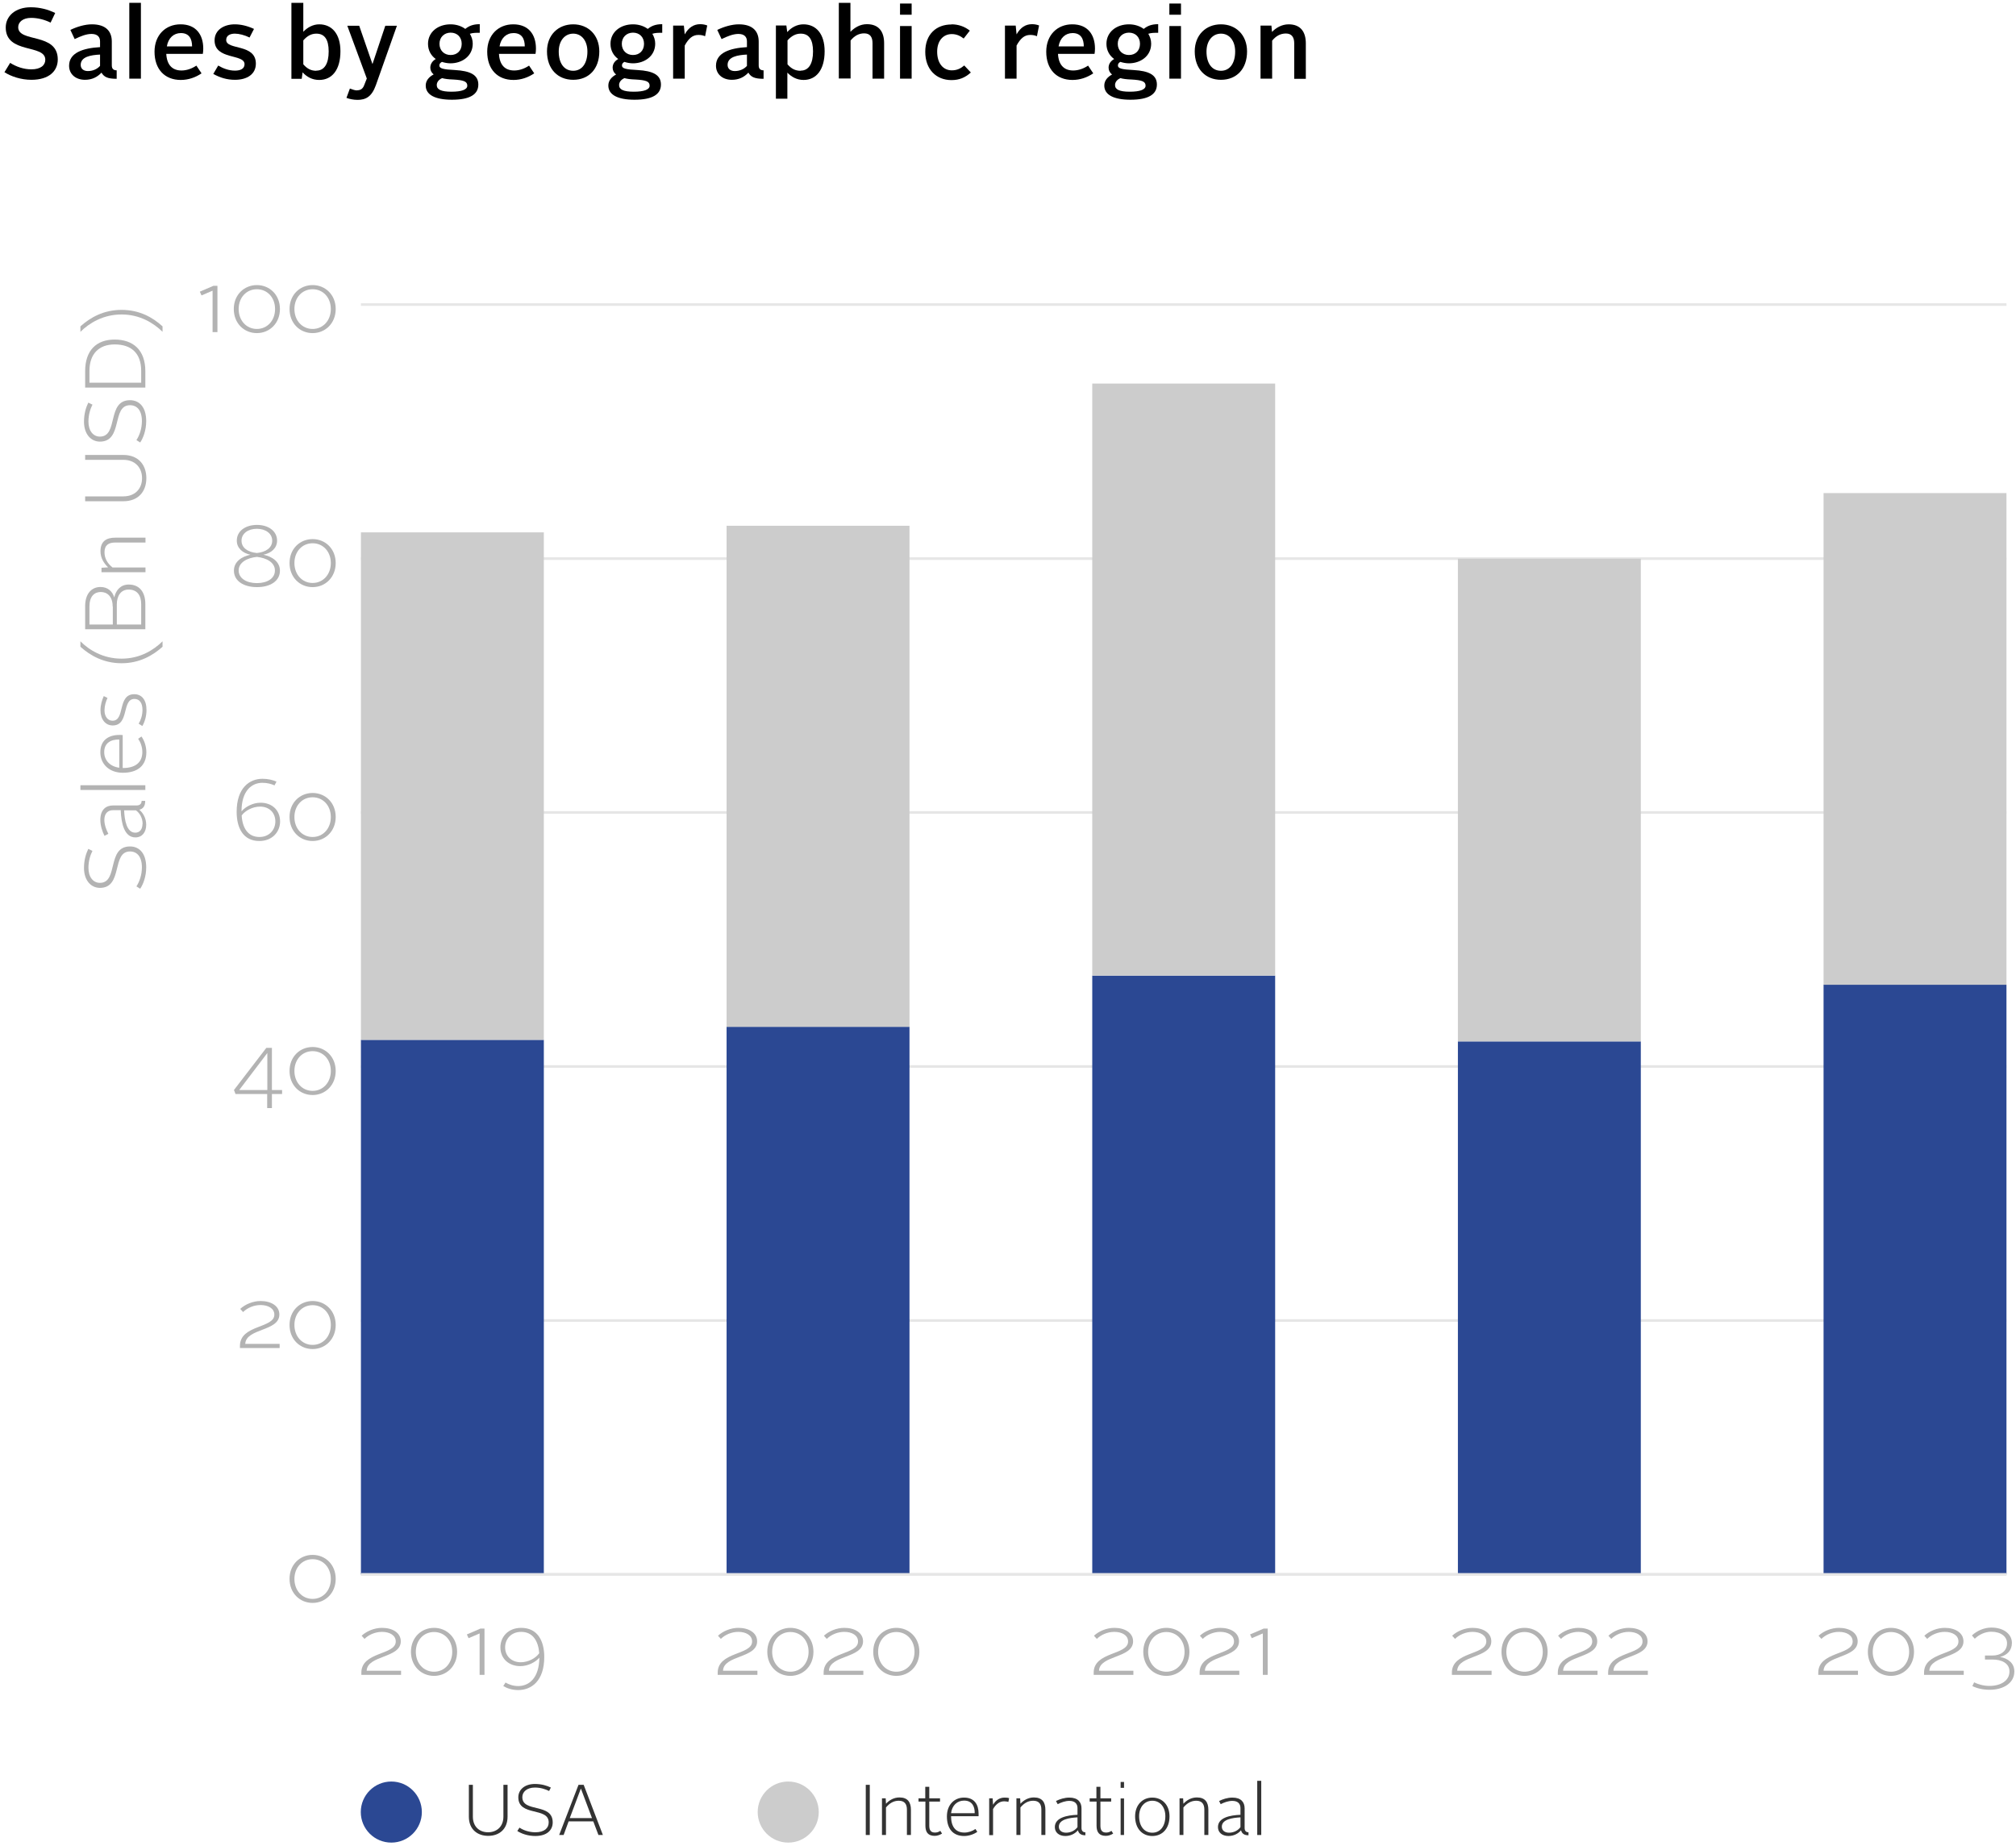 <?xml version="1.0" encoding="UTF-8"?><svg xmlns="http://www.w3.org/2000/svg" xmlns:xlink="http://www.w3.org/1999/xlink" width="331px" height="303px" viewBox="0 0 331 303" version="1.1"><title>ATMI24_RC_sales_region2-JNJ</title><defs><rect id="path-1" x="0" y="0" width="30.03" height="87.76"/><rect id="path-3" x="0" y="0" width="30.03" height="83.312"/><rect id="path-5" x="0" y="0" width="30.03" height="89.925"/><rect id="path-7" x="0" y="0" width="30.03" height="82.253"/><rect id="path-9" x="0" y="0" width="30.03" height="98.327"/><rect id="path-11" x="0" y="0" width="30.03" height="97.197"/><rect id="path-13" x="0" y="0" width="30.03" height="87.525"/><rect id="path-15" x="0" y="0" width="30.03" height="79.24"/><rect id="path-17" x="0" y="0" width="30.03" height="96.821"/><rect id="path-19" x="0" y="0" width="30.03" height="80.723"/></defs><g id="Page-1" stroke="none" stroke-width="1" fill="none" fill-rule="evenodd"><g id="ATMI24_RC_sales_region2-JNJ" transform="translate(0.73, 0.44)"><g id="Laag_1"><g id="Group" transform="translate(32.077, 46.363)"><g><line x1="26.453" y1="211.669" x2="296.628" y2="211.669" id="Path" stroke="#E6E6E6" stroke-width="0.43"/><g transform="translate(26.453, 2.024)" id="Path" stroke="#E6E6E6" stroke-width="0.43"><line x1="1.67222296e-14" y1="167.965" x2="270.175" y2="167.965"/><line x1="1.67222296e-14" y1="126.262" x2="270.175" y2="126.262"/><line x1="1.67222296e-14" y1="84.559" x2="270.175" y2="84.559"/><line x1="1.67222296e-14" y1="42.88" x2="270.175" y2="42.88"/><line x1="1.67222296e-14" y1="1.177" x2="270.175" y2="1.177"/></g><g transform="translate(26.453, 16.168)"><g transform="translate(-0, 24.429)"><g transform="translate(0, 83.312)"><polygon id="Path" fill="#2B4893" fill-rule="nonzero" points="0 0 30.03 0 30.03 87.76 0 87.76 0 3.34444591e-14"/><g id="Clipped"><mask id="mask-2" fill="white"></mask><g id="Rectangle"/><polygon id="Path" mask="url(#mask-2)" points="0 0 30.03 0 30.03 87.76 0 87.76 0 3.34444591e-14"/></g></g><g><polygon id="Path" fill="#CCCCCC" fill-rule="nonzero" points="0 1.67222296e-14 30.03 1.67222296e-14 30.03 83.312 0 83.312"/><g id="Clipped" transform="translate(0, 0)"><mask id="mask-4" fill="white"></mask><g id="Rectangle"/><polygon id="Path" mask="url(#mask-4)" points="0 4.41149334e-31 30.03 4.41149334e-31 30.03 83.312 0 83.312"/></g></g></g><g transform="translate(60.036, 23.346)"><g transform="translate(0, 82.253)"><polygon id="Path" fill="#2B4893" fill-rule="nonzero" points="0 0 30.03 0 30.03 89.925 1.67222296e-14 89.925 1.67222296e-14 0"/><g id="Clipped"><mask id="mask-6" fill="white"></mask><g id="Rectangle"/><polygon id="Path" mask="url(#mask-6)" points="0 0 30.03 0 30.03 89.925 1.67222296e-14 89.925 1.67222296e-14 0"/></g></g><g><polygon id="Path" fill="#CCCCCC" fill-rule="nonzero" points="0 1.67222296e-14 30.03 1.67222296e-14 30.03 82.253 1.67222296e-14 82.253 1.67222296e-14 0"/><g id="Clipped" transform="translate(0, 0)"><mask id="mask-8" fill="white"></mask><g id="Rectangle"/><polygon id="Path" mask="url(#mask-8)" points="0 -3.00660914e-30 30.03 -3.00660914e-30 30.03 82.253 1.67222296e-14 82.253 1.67222296e-14 -1.67222296e-14"/></g></g></g><g transform="translate(120.073, 0)"><g transform="translate(0, 97.197)"><polygon id="Path" fill="#2B4893" fill-rule="nonzero" points="0 0 30.03 0 30.03 98.327 0 98.327"/><g id="Clipped"><mask id="mask-10" fill="white"></mask><g id="Rectangle"/><polygon id="Path" mask="url(#mask-10)" points="0 0 30.03 0 30.03 98.327 0 98.327"/></g></g><g><polygon id="Path" fill="#CCCCCC" fill-rule="nonzero" points="0 0 30.03 0 30.03 97.197 0 97.197"/><g id="Clipped"><mask id="mask-12" fill="white"></mask><g id="Rectangle"/><polygon id="Path" mask="url(#mask-12)" points="0 0 30.03 0 30.03 97.197 0 97.197"/></g></g></g><g transform="translate(180.109, 28.759)"><g transform="translate(0, 79.24)"><polygon id="Path" fill="#2B4893" fill-rule="nonzero" points="0 0 30.03 0 30.03 87.525 0 87.525"/><g id="Clipped"><mask id="mask-14" fill="white"></mask><g id="Rectangle"/><polygon id="Path" mask="url(#mask-14)" points="0 0 30.03 0 30.03 87.525 0 87.525"/></g></g><g><polygon id="Path" fill="#CCCCCC" fill-rule="nonzero" points="0 0 30.03 0 30.03 79.24 0 79.24"/><g id="Clipped"><mask id="mask-16" fill="white"></mask><g id="Rectangle"/><polygon id="Path" mask="url(#mask-16)" points="0 0 30.03 0 30.03 79.24 0 79.24"/></g></g></g><g transform="translate(240.145, 17.98)"><g transform="translate(0, 80.7)"><polygon id="Path" fill="#2B4893" fill-rule="nonzero" points="0 0 30.03 0 30.03 96.821 0 96.821"/><g id="Clipped"><mask id="mask-18" fill="white"></mask><g id="Rectangle"/><polygon id="Path" mask="url(#mask-18)" points="0 0 30.03 0 30.03 96.821 0 96.821"/></g></g><g><polygon id="Path" fill="#CCCCCC" fill-rule="nonzero" points="0 1.67222296e-14 30.03 1.67222296e-14 30.03 80.723 0 80.723"/><g id="Clipped" transform="translate(0, 0)"><mask id="mask-20" fill="white"></mask><g id="Rectangle"/><polygon id="Path" mask="url(#mask-20)" points="0 -5.05357944e-31 30.03 -5.05357944e-31 30.03 80.723 0 80.723"/></g></g></g></g><g><line x1="26.453" y1="212.187" x2="26.453" y2="3.201" id="Path" stroke-opacity="0" stroke="#CCCCCC" stroke-width="0.4"/><g id="gtext" transform="translate(14.733, 208.468)" fill="#B3B3B3" fill-rule="nonzero"><path d="M3.789,0 C5.884,0 7.578,1.6 7.578,3.93 C7.578,6.26 5.884,7.884 3.789,7.884 C1.694,7.884 0,6.284 0,3.93 C0,1.577 1.718,0 3.789,0 Z M3.789,7.225 C5.507,7.225 6.778,5.837 6.778,3.954 C6.778,2.071 5.507,0.706 3.789,0.706 C2.071,0.706 0.8,2.071 0.8,3.954 C0.8,5.837 2.071,7.225 3.789,7.225 Z" id="Shape"/></g><g id="gtext-2" transform="translate(6.589, 166.789)" fill="#B3B3B3" fill-rule="nonzero"><g id="Group" transform="translate(0, 0)"><path d="M0,7.719 L0,7.413 C-0.047,3.86 5.649,4.519 5.649,2.236 C5.649,1.2 4.613,0.659 3.389,0.659 C2.283,0.659 1.201,1.13 0.518,1.812 L0.047,1.294 C0.848,0.541 2.142,0 3.389,0 C5.107,0 6.472,0.8 6.472,2.212 C6.472,5.013 0.989,4.448 0.871,7.037 L6.519,7.037 L6.519,7.719 L0.047,7.719 L0,7.719 Z" id="Path"/><path d="M11.932,0 C14.027,0 15.721,1.6 15.721,3.93 C15.721,6.26 14.027,7.884 11.932,7.884 C9.838,7.884 8.143,6.284 8.143,3.93 C8.143,1.577 9.861,0 11.932,0 Z M11.932,7.202 C13.65,7.202 14.921,5.813 14.921,3.93 C14.921,2.047 13.65,0.682 11.932,0.682 C10.214,0.682 8.943,2.047 8.943,3.93 C8.943,5.813 10.214,7.202 11.932,7.202 Z" id="Shape"/></g></g><g id="gtext-3" transform="translate(5.601, 125.086)" fill="#B3B3B3" fill-rule="nonzero"><g id="Group"><path d="M0.024,7.037 L5.319,0.141 L6.237,0.141 L6.237,7.06 L7.908,7.06 L7.908,7.719 L6.237,7.719 L6.237,10.026 L5.46,10.026 L5.46,7.719 L0.259,7.719 L0,7.037 L0.024,7.037 Z M5.484,7.06 L5.484,0.988 L0.871,7.06 L5.484,7.06 Z" id="Shape"/><path d="M12.92,0 C15.015,0 16.709,1.6 16.709,3.93 C16.709,6.26 15.015,7.884 12.92,7.884 C10.826,7.884 9.131,6.284 9.131,3.93 C9.131,1.577 10.849,0 12.92,0 Z M12.92,7.202 C14.638,7.202 15.909,5.813 15.909,3.93 C15.909,2.047 14.638,0.682 12.92,0.682 C11.202,0.682 9.932,2.047 9.932,3.93 C9.932,5.813 11.202,7.202 12.92,7.202 Z" id="Shape"/></g></g><g id="gtext-4" transform="translate(6.048, 81.053)" fill="#B3B3B3" fill-rule="nonzero"><g id="Group"><path d="M4.236,0 C5.154,0 5.907,0.188 6.543,0.471 L6.213,1.083 C5.695,0.847 5.036,0.659 4.236,0.659 C2.518,0.659 0.8,1.906 0.8,5.342 C1.483,4.542 2.706,3.93 3.93,3.93 C5.789,3.93 7.131,5.131 7.131,7.013 C7.131,8.684 5.884,10.214 3.718,10.214 C1.059,10.214 0,8.049 0,5.436 C0,1.483 2.118,0 4.236,0 Z M3.742,9.555 C5.389,9.555 6.354,8.331 6.354,7.013 C6.354,5.531 5.319,4.566 3.836,4.566 C2.636,4.566 1.389,5.225 0.824,6.025 C0.941,8.049 1.836,9.555 3.742,9.555 L3.742,9.555 Z" id="Shape"/><path d="M12.473,2.33 C14.568,2.33 16.262,3.93 16.262,6.26 C16.262,8.59 14.568,10.214 12.473,10.214 C10.379,10.214 8.684,8.614 8.684,6.26 C8.684,3.907 10.402,2.33 12.473,2.33 Z M12.473,9.555 C14.191,9.555 15.462,8.166 15.462,6.284 C15.462,4.401 14.191,3.036 12.473,3.036 C10.755,3.036 9.484,4.401 9.484,6.284 C9.484,8.166 10.755,9.555 12.473,9.555 Z" id="Shape"/></g></g><g id="gtext-5" transform="translate(5.601, 39.373)" fill="#B3B3B3" fill-rule="nonzero"><g id="Group"><path d="M2.706,4.895 C1.436,4.636 0.471,3.813 0.471,2.589 C0.471,0.988 1.906,0 3.789,0 C5.672,0 7.084,1.012 7.084,2.589 C7.084,3.813 6.119,4.636 4.848,4.895 C6.307,5.201 7.555,6.072 7.555,7.507 C7.555,9.226 5.954,10.214 3.789,10.214 C1.624,10.214 0,9.226 0,7.507 C0,6.072 1.224,5.201 2.706,4.895 L2.706,4.895 Z M3.766,9.555 C5.484,9.555 6.731,8.778 6.731,7.484 C6.731,6.119 5.295,5.413 3.766,5.248 C2.189,5.413 0.777,6.142 0.777,7.484 C0.777,8.755 2.047,9.555 3.766,9.555 Z M6.284,2.589 C6.284,1.412 5.201,0.635 3.766,0.635 C2.33,0.635 1.247,1.412 1.247,2.589 C1.247,3.766 2.283,4.472 3.766,4.613 C5.225,4.472 6.284,3.766 6.284,2.589 Z" id="Shape"/><path d="M12.92,2.33 C15.015,2.33 16.709,3.93 16.709,6.26 C16.709,8.59 15.015,10.214 12.92,10.214 C10.826,10.214 9.131,8.614 9.131,6.26 C9.131,3.907 10.849,2.33 12.92,2.33 Z M12.92,9.531 C14.638,9.531 15.909,8.143 15.909,6.26 C15.909,4.377 14.638,3.012 12.92,3.012 C11.202,3.012 9.932,4.377 9.932,6.26 C9.932,8.143 11.202,9.531 12.92,9.531 Z" id="Shape"/></g></g><g id="gtext-6" fill="#B3B3B3" fill-rule="nonzero"><g id="Group"><polygon id="Path" points="2.095 7.719 2.095 0.918 0.282 1.694 0 1.083 2.236 0.118 2.895 0.118 2.895 7.719"/><path d="M9.367,0 C11.461,0 13.156,1.6 13.156,3.93 C13.156,6.26 11.461,7.884 9.367,7.884 C7.272,7.884 5.578,6.284 5.578,3.93 C5.578,1.577 7.296,0 9.367,0 Z M9.367,7.202 C11.085,7.202 12.356,5.813 12.356,3.93 C12.356,2.047 11.085,0.682 9.367,0.682 C7.649,0.682 6.378,2.047 6.378,3.93 C6.378,5.813 7.649,7.202 9.367,7.202 Z" id="Shape"/><path d="M18.522,0 C20.616,0 22.311,1.6 22.311,3.93 C22.311,6.26 20.616,7.884 18.522,7.884 C16.427,7.884 14.733,6.284 14.733,3.93 C14.733,1.577 16.451,0 18.522,0 Z M18.522,7.202 C20.24,7.202 21.51,5.813 21.51,3.93 C21.51,2.047 20.24,0.682 18.522,0.682 C16.804,0.682 15.533,2.047 15.533,3.93 C15.533,5.813 16.804,7.202 18.522,7.202 Z" id="Shape"/></g></g></g><line x1="26.453" y1="211.669" x2="296.628" y2="211.669" id="Path" stroke="#E6E6E6" stroke-width="0.43"/><g transform="translate(26.523, 220.4)" fill="#B3B3B3" fill-rule="nonzero"><g id="Group" transform="translate(0, 0.047)"><path d="M0,7.719 L0,7.413 C-0.047,3.86 5.649,4.519 5.649,2.236 C5.649,1.2 4.613,0.659 3.389,0.659 C2.283,0.659 1.201,1.13 0.518,1.812 L0.047,1.294 C0.848,0.541 2.142,3.34444591e-14 3.389,3.34444591e-14 C5.107,3.34444591e-14 6.472,0.8 6.472,2.212 C6.472,5.013 0.989,4.448 0.871,7.037 L6.519,7.037 L6.519,7.719 L0.047,7.719 L0,7.719 Z" id="Path"/><path d="M11.932,0 C14.027,0 15.721,1.6 15.721,3.93 C15.721,6.26 14.027,7.884 11.932,7.884 C9.838,7.884 8.143,6.284 8.143,3.93 C8.143,1.577 9.861,0 11.932,0 L11.932,0 Z M11.932,7.202 C13.65,7.202 14.921,5.813 14.921,3.93 C14.921,2.047 13.65,0.682 11.932,0.682 C10.214,0.682 8.943,2.047 8.943,3.93 C8.943,5.813 10.214,7.202 11.932,7.202 Z" id="Shape"/><polygon id="Path" points="19.416 7.719 19.416 0.918 17.604 1.694 17.322 1.083 19.557 0.118 20.216 0.118 20.216 7.719"/><path d="M23.652,8.967 C24.123,9.249 24.853,9.555 25.747,9.555 C27.489,9.555 29.183,8.308 29.23,4.895 C28.548,5.672 27.324,6.284 26.1,6.284 C24.217,6.284 22.829,5.06 22.829,3.201 C22.829,1.506 24.076,0 26.241,0 C28.948,0 30.03,2.165 30.03,4.777 C30.03,8.731 27.912,10.214 25.747,10.214 C24.735,10.214 23.888,9.908 23.299,9.555 L23.676,8.967 L23.652,8.967 Z M29.207,4.189 C29.065,2.189 28.171,0.659 26.241,0.659 C24.57,0.659 23.605,1.859 23.605,3.201 C23.605,4.66 24.688,5.648 26.171,5.648 C27.394,5.648 28.618,4.989 29.183,4.189 L29.207,4.189 Z" id="Shape"/></g><g id="Group" transform="translate(58.507, 0.047)"><path d="M0,7.719 L0,7.413 C-0.047,3.86 5.649,4.519 5.649,2.236 C5.649,1.2 4.613,0.659 3.389,0.659 C2.283,0.659 1.201,1.13 0.518,1.812 L0.047,1.294 C0.848,0.541 2.142,3.34444591e-14 3.389,3.34444591e-14 C5.107,3.34444591e-14 6.472,0.8 6.472,2.212 C6.472,5.013 0.989,4.448 0.871,7.037 L6.519,7.037 L6.519,7.719 L0.047,7.719 L0,7.719 Z" id="Path"/><path d="M11.932,0 C14.027,0 15.721,1.6 15.721,3.93 C15.721,6.26 14.027,7.884 11.932,7.884 C9.838,7.884 8.143,6.284 8.143,3.93 C8.143,1.577 9.861,0 11.932,0 L11.932,0 Z M11.932,7.202 C13.65,7.202 14.921,5.813 14.921,3.93 C14.921,2.047 13.65,0.682 11.932,0.682 C10.214,0.682 8.943,2.047 8.943,3.93 C8.943,5.813 10.214,7.202 11.932,7.202 Z" id="Shape"/><path d="M17.392,7.719 L17.392,7.413 C17.345,3.86 23.041,4.519 23.041,2.236 C23.041,1.2 22.005,0.659 20.781,0.659 C19.675,0.659 18.593,1.13 17.91,1.812 L17.439,1.294 C18.239,0.541 19.534,3.34444591e-14 20.781,3.34444591e-14 C22.499,3.34444591e-14 23.864,0.8 23.864,2.212 C23.864,5.013 18.381,4.448 18.263,7.037 L23.911,7.037 L23.911,7.719 L17.439,7.719 L17.392,7.719 Z" id="Path"/><path d="M29.324,0 C31.419,0 33.113,1.6 33.113,3.93 C33.113,6.26 31.419,7.884 29.324,7.884 C27.23,7.884 25.535,6.284 25.535,3.93 C25.535,1.577 27.253,0 29.324,0 L29.324,0 Z M29.324,7.202 C31.042,7.202 32.313,5.813 32.313,3.93 C32.313,2.047 31.042,0.682 29.324,0.682 C27.606,0.682 26.335,2.047 26.335,3.93 C26.335,5.813 27.606,7.202 29.324,7.202 Z" id="Shape"/></g><g id="Group" transform="translate(120.237, 0.047)"><path d="M0,7.719 L0,7.413 C-0.047,3.86 5.649,4.519 5.649,2.236 C5.649,1.2 4.613,0.659 3.389,0.659 C2.283,0.659 1.201,1.13 0.518,1.812 L0.047,1.294 C0.848,0.541 2.142,3.34444591e-14 3.389,3.34444591e-14 C5.107,3.34444591e-14 6.472,0.8 6.472,2.212 C6.472,5.013 0.989,4.448 0.871,7.037 L6.519,7.037 L6.519,7.719 L0.047,7.719 L0,7.719 Z" id="Path"/><path d="M11.932,0 C14.027,0 15.721,1.6 15.721,3.93 C15.721,6.26 14.027,7.884 11.932,7.884 C9.838,7.884 8.143,6.284 8.143,3.93 C8.143,1.577 9.861,0 11.932,0 L11.932,0 Z M11.932,7.202 C13.65,7.202 14.921,5.813 14.921,3.93 C14.921,2.047 13.65,0.682 11.932,0.682 C10.214,0.682 8.943,2.047 8.943,3.93 C8.943,5.813 10.214,7.202 11.932,7.202 Z" id="Shape"/><path d="M17.392,7.719 L17.392,7.413 C17.345,3.86 23.041,4.519 23.041,2.236 C23.041,1.2 22.005,0.659 20.781,0.659 C19.675,0.659 18.593,1.13 17.91,1.812 L17.439,1.294 C18.239,0.541 19.534,3.34444591e-14 20.781,3.34444591e-14 C22.499,3.34444591e-14 23.864,0.8 23.864,2.212 C23.864,5.013 18.381,4.448 18.263,7.037 L23.911,7.037 L23.911,7.719 L17.439,7.719 L17.392,7.719 Z" id="Path"/><polygon id="Path" points="27.771 7.719 27.771 0.918 25.959 1.694 25.676 1.083 27.912 0.118 28.571 0.118 28.571 7.719"/></g><g id="Group" transform="translate(179.05, 0.047)"><path d="M0,7.719 L0,7.413 C-0.047,3.86 5.649,4.519 5.649,2.236 C5.649,1.2 4.613,0.659 3.389,0.659 C2.283,0.659 1.201,1.13 0.518,1.812 L0.047,1.294 C0.848,0.541 2.142,3.34444591e-14 3.389,3.34444591e-14 C5.107,3.34444591e-14 6.472,0.8 6.472,2.212 C6.472,5.013 0.989,4.448 0.871,7.037 L6.519,7.037 L6.519,7.719 L0.047,7.719 L0,7.719 Z" id="Path"/><path d="M11.932,0 C14.027,0 15.721,1.6 15.721,3.93 C15.721,6.26 14.027,7.884 11.932,7.884 C9.838,7.884 8.143,6.284 8.143,3.93 C8.143,1.577 9.861,0 11.932,0 L11.932,0 Z M11.932,7.202 C13.65,7.202 14.921,5.813 14.921,3.93 C14.921,2.047 13.65,0.682 11.932,0.682 C10.214,0.682 8.943,2.047 8.943,3.93 C8.943,5.813 10.214,7.202 11.932,7.202 Z" id="Shape"/><path d="M17.392,7.719 L17.392,7.413 C17.345,3.86 23.041,4.519 23.041,2.236 C23.041,1.2 22.005,0.659 20.781,0.659 C19.675,0.659 18.593,1.13 17.91,1.812 L17.439,1.294 C18.239,0.541 19.534,3.34444591e-14 20.781,3.34444591e-14 C22.499,3.34444591e-14 23.864,0.8 23.864,2.212 C23.864,5.013 18.381,4.448 18.263,7.037 L23.911,7.037 L23.911,7.719 L17.439,7.719 L17.392,7.719 Z" id="Path"/><path d="M25.653,7.719 L25.653,7.413 C25.606,3.86 31.301,4.519 31.301,2.236 C31.301,1.2 30.266,0.659 29.042,0.659 C27.936,0.659 26.853,1.13 26.171,1.812 L25.7,1.294 C26.5,0.541 27.794,3.34444591e-14 29.042,3.34444591e-14 C30.76,3.34444591e-14 32.125,0.8 32.125,2.212 C32.125,5.013 26.641,4.448 26.524,7.037 L32.172,7.037 L32.172,7.719 L25.7,7.719 L25.653,7.719 Z" id="Path"/></g><g id="Group" transform="translate(239.204, -0)"><path d="M0,7.766 L0,7.46 C-0.047,3.907 5.649,4.566 5.649,2.283 C5.649,1.247 4.613,0.706 3.389,0.706 C2.283,0.706 1.201,1.177 0.518,1.859 L0.047,1.341 C0.848,0.588 2.142,0.047 3.389,0.047 C5.107,0.047 6.472,0.847 6.472,2.259 C6.472,5.06 0.989,4.495 0.871,7.084 L6.519,7.084 L6.519,7.766 L0.047,7.766 L0,7.766 Z" id="Path"/><path d="M11.932,0.047 C14.027,0.047 15.721,1.647 15.721,3.977 C15.721,6.307 14.027,7.931 11.932,7.931 C9.838,7.931 8.143,6.331 8.143,3.977 C8.143,1.624 9.861,0.047 11.932,0.047 L11.932,0.047 Z M11.932,7.249 C13.65,7.249 14.921,5.86 14.921,3.977 C14.921,2.095 13.65,0.73 11.932,0.73 C10.214,0.73 8.943,2.095 8.943,3.977 C8.943,5.86 10.214,7.249 11.932,7.249 Z" id="Shape"/><path d="M17.369,7.766 L17.369,7.46 C17.322,3.907 23.017,4.566 23.017,2.283 C23.017,1.247 21.981,0.706 20.758,0.706 C19.652,0.706 18.569,1.177 17.886,1.859 L17.416,1.341 C18.216,0.588 19.51,0.047 20.758,0.047 C22.476,0.047 23.841,0.847 23.841,2.259 C23.841,5.06 18.357,4.495 18.239,7.084 L23.888,7.084 L23.888,7.766 L17.416,7.766 L17.369,7.766 Z" id="Path"/><path d="M25.582,8.99 C26.194,9.296 27.112,9.579 28.1,9.579 C29.983,9.579 31.395,8.708 31.395,7.202 C31.395,5.813 30.03,5.248 28.642,5.248 L27.371,5.248 L27.371,4.589 L28.618,4.589 C29.866,4.589 30.995,3.93 30.995,2.565 C30.995,1.506 30.007,0.682 28.406,0.682 C27.394,0.682 26.382,1.153 25.7,1.836 L25.229,1.294 C26.029,0.541 27.206,0 28.43,0 C30.454,0 31.795,1.083 31.795,2.518 C31.795,3.766 30.995,4.542 29.842,4.825 C31.089,5.036 32.195,5.789 32.195,7.202 C32.195,9.131 30.383,10.214 28.124,10.214 C27.018,10.214 25.982,9.955 25.3,9.602 L25.606,8.967 L25.582,8.99 Z" id="Path"/></g></g></g><g transform="translate(26.429, 245.558)" fill-rule="nonzero"><g transform="translate(-0, 0.118)"><circle id="Oval" fill="#2B4893" cx="5.013" cy="5.013" r="5.013"/><g id="Group" transform="translate(17.721, 0.4)" fill="#333333"><path d="M0,0.141 L0.682,0.141 L0.682,5.366 C0.682,7.037 1.789,7.931 3.177,7.931 C4.566,7.931 5.695,7.037 5.695,5.366 L5.695,0.141 L6.378,0.141 L6.378,5.366 C6.378,7.46 4.966,8.519 3.201,8.519 C1.436,8.519 0.024,7.46 0.024,5.366 L0.024,0.141 L0,0.141 Z" id="Path"/><path d="M8.355,7.178 C8.943,7.578 9.884,7.931 10.944,7.931 C12.426,7.931 13.132,7.249 13.132,6.307 C13.132,3.742 8.143,5.389 8.143,2.189 C8.143,0.965 9.155,0 10.873,0 C11.979,0 12.85,0.282 13.485,0.588 L13.203,1.153 C12.614,0.871 11.838,0.588 10.873,0.588 C9.579,0.588 8.802,1.271 8.802,2.165 C8.802,4.754 13.791,3.059 13.791,6.307 C13.791,7.578 12.85,8.543 10.92,8.543 C9.696,8.543 8.614,8.143 7.978,7.719 L8.331,7.178 L8.355,7.178 Z" id="Path"/><path d="M18.027,0.141 L18.875,0.141 L22.028,8.378 L21.299,8.378 L20.451,6.142 L16.404,6.142 L15.58,8.378 L14.85,8.378 L18.027,0.141 Z M16.615,5.601 L20.24,5.601 L18.427,0.777 L18.404,0.777 L16.592,5.601 L16.615,5.601 Z" id="Shape"/></g></g><g transform="translate(65.167, 0)"><circle id="Oval" fill="#CCCCCC" cx="5.013" cy="5.131" r="5.013"/><g id="Group" transform="translate(16.898, 0)" fill="#333333"><polygon id="Path" points="0.847 0.659 1.506 0.659 1.506 8.896 0.847 8.896"/><path d="M3.53,2.871 L4.119,2.871 L4.166,3.766 C4.707,3.177 5.46,2.73 6.378,2.73 C7.743,2.73 8.261,3.53 8.261,4.754 L8.261,8.896 L7.602,8.896 L7.602,4.73 C7.602,3.86 7.249,3.271 6.26,3.271 C5.413,3.271 4.73,3.695 4.166,4.377 L4.166,8.896 L3.507,8.896 L3.507,2.871 L3.53,2.871 Z" id="Path"/><path d="M10.614,3.412 L9.508,3.412 L9.508,2.871 L10.614,2.871 L10.614,0.988 L11.273,0.988 L11.273,2.871 L13.038,2.871 L13.038,3.412 L11.273,3.412 L11.273,7.366 C11.273,8.072 11.508,8.496 12.214,8.496 C12.52,8.496 12.826,8.402 13.085,8.214 L13.368,8.661 C13.038,8.872 12.614,9.037 12.167,9.037 C11.085,9.037 10.638,8.449 10.638,7.366 L10.638,3.412 L10.614,3.412 Z" id="Path"/><path d="M16.992,2.754 C18.663,2.754 19.369,3.883 19.369,5.389 C19.369,5.507 19.369,5.695 19.369,5.813 L14.85,5.813 C14.85,7.507 15.58,8.496 17.039,8.496 C17.721,8.496 18.404,8.237 18.851,7.908 L19.157,8.378 C18.592,8.778 17.792,9.061 16.992,9.061 C15.156,9.061 14.168,7.861 14.168,5.837 C14.168,3.954 15.368,2.754 16.968,2.754 L16.992,2.754 Z M14.874,5.319 L18.733,5.319 C18.757,4.189 18.286,3.248 16.992,3.248 C15.862,3.248 15.015,4.024 14.85,5.319 L14.874,5.319 Z" id="Shape"/><path d="M21.087,2.871 L21.675,2.871 L21.746,3.93 C22.217,3.13 22.875,2.754 23.652,2.754 C23.935,2.754 24.193,2.777 24.382,2.848 L24.264,3.46 C24.076,3.412 23.84,3.365 23.582,3.365 C22.852,3.365 22.24,3.789 21.746,4.636 L21.746,8.92 L21.11,8.92 L21.11,2.895 L21.087,2.871 Z" id="Path"/><path d="M25.605,2.871 L26.194,2.871 L26.241,3.766 C26.782,3.177 27.535,2.73 28.453,2.73 C29.818,2.73 30.336,3.53 30.336,4.754 L30.336,8.896 L29.677,8.896 L29.677,4.73 C29.677,3.86 29.324,3.271 28.335,3.271 C27.488,3.271 26.806,3.695 26.241,4.377 L26.241,8.896 L25.582,8.896 L25.582,2.871 L25.605,2.871 Z" id="Path"/><path d="M35.608,5.554 L35.608,4.472 C35.608,3.789 35.208,3.295 34.266,3.295 C33.607,3.295 32.901,3.554 32.36,3.836 L32.077,3.318 C32.666,3.012 33.49,2.754 34.266,2.754 C35.678,2.754 36.267,3.507 36.267,4.519 L36.267,7.743 C36.267,8.214 36.502,8.449 36.902,8.449 L36.902,8.943 C36.196,8.943 35.819,8.661 35.678,8.119 C35.231,8.661 34.501,9.061 33.607,9.061 C32.572,9.061 31.889,8.472 31.889,7.602 C31.889,6.048 33.866,5.648 35.608,5.578 L35.608,5.554 Z M33.725,8.519 C34.572,8.519 35.255,8.096 35.608,7.602 L35.608,6.001 C34.266,6.072 32.548,6.331 32.548,7.531 C32.548,8.143 33.019,8.519 33.748,8.519 L33.725,8.519 Z" id="Shape"/><path d="M38.714,3.412 L37.608,3.412 L37.608,2.871 L38.714,2.871 L38.714,0.988 L39.373,0.988 L39.373,2.871 L41.138,2.871 L41.138,3.412 L39.373,3.412 L39.373,7.366 C39.373,8.072 39.608,8.496 40.315,8.496 C40.62,8.496 40.926,8.402 41.185,8.214 L41.468,8.661 C41.138,8.872 40.715,9.037 40.267,9.037 C39.185,9.037 38.738,8.449 38.738,7.366 L38.738,3.412 L38.714,3.412 Z" id="Path"/><path d="M42.691,0.188 L43.251,0.188 L43.251,1.153 L42.691,1.153 L42.691,0.188 Z M42.691,2.895 L43.251,2.895 L43.251,8.896 L42.691,8.896 L42.691,2.895 Z" id="Shape"/><path d="M47.893,2.754 C49.516,2.754 50.717,3.954 50.717,5.837 C50.717,7.813 49.564,9.061 47.893,9.061 C46.222,9.061 45.068,7.813 45.068,5.837 C45.068,3.977 46.269,2.754 47.893,2.754 Z M47.893,8.519 C49.187,8.519 50.034,7.46 50.034,5.813 C50.034,4.283 49.14,3.271 47.893,3.271 C46.645,3.271 45.727,4.283 45.727,5.813 C45.727,7.46 46.575,8.519 47.893,8.519 Z" id="Shape"/><path d="M52.364,2.871 L52.953,2.871 L53,3.766 C53.541,3.177 54.294,2.73 55.212,2.73 C56.577,2.73 57.095,3.53 57.095,4.754 L57.095,8.896 L56.436,8.896 L56.436,4.73 C56.436,3.86 56.083,3.271 55.094,3.271 C54.27,3.271 53.564,3.695 53,4.377 L53,8.896 L52.364,8.896 L52.364,2.871 L52.364,2.871 Z" id="Path"/><path d="M62.366,5.554 L62.366,4.472 C62.366,3.789 61.966,3.295 61.025,3.295 C60.366,3.295 59.66,3.554 59.119,3.836 L58.86,3.318 C59.448,3.012 60.248,2.754 61.048,2.754 C62.46,2.754 63.049,3.507 63.049,4.519 L63.049,7.743 C63.049,8.214 63.284,8.449 63.684,8.449 L63.684,8.943 C62.978,8.943 62.602,8.661 62.46,8.119 C62.013,8.661 61.284,9.061 60.389,9.061 C59.354,9.061 58.671,8.472 58.671,7.602 C58.671,6.048 60.625,5.648 62.39,5.578 L62.366,5.554 Z M60.484,8.519 C61.331,8.519 62.013,8.096 62.366,7.602 L62.366,6.001 C61.025,6.072 59.307,6.331 59.307,7.531 C59.307,8.143 59.777,8.519 60.507,8.519 L60.484,8.519 Z" id="Shape"/><polygon id="Path" points="65.12 0 65.779 0 65.779 8.896 65.12 8.896"/></g></g></g></g><g id="Group" fill="#000000" fill-rule="nonzero"><path d="M0.941,9.884 C1.953,10.52 3.154,10.944 4.424,10.944 C5.931,10.944 6.707,10.285 6.707,9.367 C6.707,6.754 0.212,8.472 0.212,4.071 C0.212,2.236 1.742,0.753 4.33,0.753 C5.837,0.753 7.178,1.13 8.331,1.694 L7.578,3.271 C6.613,2.801 5.507,2.495 4.377,2.495 C3.036,2.495 2.259,3.177 2.259,4.024 C2.259,6.613 8.755,4.848 8.755,9.32 C8.755,11.226 7.319,12.662 4.424,12.662 C2.73,12.662 1.106,12.12 -6.27083608e-15,11.414 L0.965,9.837 L0.941,9.884 Z" id="Path"/><path d="M15.697,7.319 L15.697,6.354 C15.697,5.625 15.274,5.131 14.285,5.131 C13.438,5.131 12.497,5.507 11.532,5.978 L10.826,4.472 C11.885,3.954 13.203,3.554 14.356,3.554 C16.686,3.554 17.627,4.73 17.627,6.378 L17.627,10.308 C17.627,10.873 17.933,11.108 18.427,11.108 L18.427,12.497 C16.968,12.497 16.356,12.214 15.933,11.485 C15.25,12.214 14.38,12.662 13.226,12.662 C11.673,12.662 10.614,11.72 10.614,10.355 C10.614,8.237 12.85,7.46 15.721,7.296 L15.697,7.319 Z M13.697,11.226 C14.568,11.226 15.25,10.873 15.697,10.379 L15.697,8.519 C14.191,8.59 12.52,8.872 12.52,10.214 C12.52,10.849 12.991,11.226 13.697,11.226 Z" id="Shape"/><polygon id="Path" points="20.499 0.024 22.405 0.024 22.405 12.473 20.499 12.473"/><path d="M28.924,3.554 C31.442,3.554 32.642,5.248 32.642,7.531 C32.642,7.79 32.619,8.19 32.572,8.402 L26.57,8.402 C26.665,10.19 27.535,11.132 29.065,11.132 C29.959,11.132 30.807,10.802 31.513,10.332 L32.36,11.602 C31.348,12.285 30.195,12.685 28.947,12.685 C26.335,12.685 24.641,10.944 24.641,8.049 C24.641,5.295 26.476,3.554 28.9,3.554 L28.924,3.554 Z M26.665,7.178 L30.807,7.178 C30.807,5.954 30.336,4.989 28.971,4.989 C27.794,4.989 26.9,5.789 26.665,7.178 Z" id="Shape"/><path d="M35.113,10.332 C35.914,10.802 36.855,11.155 37.843,11.155 C38.761,11.155 39.42,10.849 39.42,10.096 C39.42,8.355 34.501,9.437 34.501,6.19 C34.501,4.495 36.008,3.554 37.82,3.554 C38.785,3.554 39.844,3.789 40.973,4.307 L40.244,5.719 C39.444,5.319 38.502,5.083 37.843,5.083 C37.02,5.083 36.408,5.413 36.408,6.119 C36.408,7.837 41.279,6.684 41.279,10.002 C41.279,11.744 39.844,12.662 37.843,12.662 C36.525,12.662 35.396,12.309 34.29,11.697 L35.09,10.332 L35.113,10.332 Z" id="Path"/><path d="M47.139,0.024 L49.069,0.024 L49.069,4.777 C49.752,4.048 50.693,3.554 51.682,3.554 C53.753,3.554 55.165,5.107 55.165,7.978 C55.165,11.038 53.776,12.685 51.682,12.685 C50.505,12.685 49.634,12.167 48.952,11.438 L48.81,12.497 L47.116,12.497 L47.116,0.047 L47.139,0.024 Z M51.211,11.155 C52.552,11.155 53.235,9.979 53.235,8.002 C53.235,6.025 52.552,5.083 51.211,5.083 C50.387,5.083 49.705,5.46 49.069,6.19 L49.069,10.12 C49.728,10.873 50.364,11.179 51.211,11.179 L51.211,11.155 Z" id="Shape"/><path d="M57.895,14.38 C58.483,14.38 58.86,14.144 59.095,13.462 L59.495,12.45 L56.294,3.789 L58.248,3.789 L60.413,10.049 L60.436,10.049 L62.531,3.789 L64.437,3.789 L60.978,13.556 C60.295,15.462 59.307,15.956 57.965,15.956 C57.306,15.956 56.647,15.815 56.153,15.627 L56.718,14.097 C57.118,14.238 57.518,14.403 57.895,14.403 L57.895,14.38 Z" id="Path"/><path d="M70.486,11.791 C70.109,11.485 69.921,11.108 69.921,10.661 C69.921,10.026 70.321,9.531 70.815,9.249 C70.062,8.708 69.544,7.861 69.544,6.754 C69.544,4.825 71.168,3.554 73.239,3.554 C74.181,3.554 75.028,3.836 75.663,4.307 C76.252,3.836 76.911,3.53 78.04,3.53 L78.04,4.942 C77.405,4.942 76.887,4.942 76.416,5.107 C76.699,5.578 76.887,6.119 76.887,6.731 C76.887,8.802 75.098,9.955 73.239,9.955 C72.745,9.955 72.274,9.861 71.827,9.72 C71.568,9.861 71.404,10.049 71.404,10.308 C71.404,10.802 72.015,10.967 74.016,11.061 C76.416,11.202 77.805,11.814 77.805,13.438 C77.805,15.062 76.416,15.933 73.475,15.933 C70.721,15.933 69.168,15.133 69.168,13.603 C69.168,12.803 69.685,12.191 70.486,11.767 L70.486,11.791 Z M71.827,12.403 C71.309,12.638 70.98,13.038 70.98,13.532 C70.98,14.262 71.709,14.615 73.38,14.615 C75.051,14.615 75.993,14.285 75.993,13.626 C75.993,12.92 75.381,12.709 73.663,12.614 C72.933,12.591 72.321,12.52 71.827,12.379 L71.827,12.403 Z M75.075,6.754 C75.075,5.648 74.322,4.919 73.263,4.919 C72.204,4.919 71.427,5.672 71.427,6.754 C71.427,7.837 72.18,8.59 73.263,8.59 C74.345,8.59 75.075,7.861 75.075,6.754 Z" id="Shape"/><path d="M83.547,3.554 C86.065,3.554 87.266,5.248 87.266,7.531 C87.266,7.79 87.242,8.19 87.195,8.402 L81.194,8.402 C81.288,10.19 82.159,11.132 83.688,11.132 C84.583,11.132 85.43,10.802 86.136,10.332 L86.983,11.602 C85.971,12.285 84.818,12.685 83.571,12.685 C80.958,12.685 79.264,10.944 79.264,8.049 C79.264,5.295 81.1,3.554 83.524,3.554 L83.547,3.554 Z M81.288,7.178 L85.43,7.178 C85.43,5.954 84.959,4.989 83.594,4.989 C82.418,4.989 81.523,5.789 81.288,7.178 Z" id="Shape"/><path d="M93.385,3.554 C95.832,3.554 97.668,5.295 97.668,8.002 C97.668,10.896 95.926,12.662 93.385,12.662 C90.843,12.662 89.078,10.873 89.078,8.002 C89.078,5.295 90.914,3.554 93.385,3.554 Z M93.385,11.179 C94.844,11.179 95.715,9.932 95.715,8.025 C95.715,6.26 94.773,5.083 93.385,5.083 C91.996,5.083 91.008,6.26 91.008,8.025 C91.008,9.932 91.878,11.179 93.385,11.179 Z" id="Shape"/><path d="M100.421,11.791 C100.045,11.485 99.857,11.108 99.857,10.661 C99.857,10.026 100.257,9.531 100.774,9.249 C100.021,8.708 99.504,7.861 99.504,6.754 C99.504,4.825 101.128,3.554 103.199,3.554 C104.14,3.554 104.987,3.836 105.623,4.307 C106.211,3.836 106.87,3.53 108,3.53 L108,4.942 C107.364,4.942 106.846,4.942 106.376,5.107 C106.658,5.578 106.846,6.119 106.846,6.731 C106.846,8.802 105.058,9.955 103.199,9.955 C102.704,9.955 102.234,9.861 101.786,9.72 C101.528,9.861 101.386,10.049 101.386,10.308 C101.386,10.802 101.998,10.967 103.999,11.061 C106.399,11.202 107.788,11.814 107.788,13.438 C107.788,15.062 106.376,15.933 103.457,15.933 C100.704,15.933 99.151,15.133 99.151,13.603 C99.151,12.803 99.668,12.191 100.469,11.767 L100.421,11.791 Z M101.763,12.403 C101.245,12.638 100.916,13.038 100.916,13.532 C100.916,14.262 101.645,14.615 103.316,14.615 C104.987,14.615 105.929,14.285 105.929,13.626 C105.929,12.92 105.317,12.709 103.599,12.614 C102.869,12.591 102.257,12.52 101.763,12.379 L101.763,12.403 Z M105.011,6.754 C105.011,5.648 104.258,4.919 103.199,4.919 C102.139,4.919 101.363,5.672 101.363,6.754 C101.363,7.837 102.116,8.59 103.199,8.59 C104.281,8.59 105.011,7.861 105.011,6.754 Z" id="Shape"/><path d="M109.812,3.766 L111.553,3.766 L111.694,5.201 C112.33,4.071 113.177,3.53 114.236,3.53 C114.707,3.53 115.083,3.624 115.389,3.742 L115.036,5.507 C114.707,5.366 114.377,5.295 113.93,5.295 C112.965,5.295 112.306,5.907 111.694,7.037 L111.694,12.473 L109.788,12.473 L109.788,3.742 L109.812,3.766 Z" id="Path"/><path d="M121.908,7.319 L121.908,6.354 C121.908,5.625 121.485,5.131 120.496,5.131 C119.649,5.131 118.708,5.507 117.743,5.978 L117.037,4.472 C118.096,3.954 119.414,3.554 120.567,3.554 C122.897,3.554 123.838,4.73 123.838,6.378 L123.838,10.308 C123.838,10.873 124.144,11.108 124.638,11.108 L124.638,12.497 C123.179,12.497 122.567,12.214 122.144,11.485 C121.461,12.214 120.591,12.662 119.437,12.662 C117.884,12.662 116.825,11.72 116.825,10.355 C116.825,8.237 119.061,7.46 121.908,7.296 L121.908,7.319 Z M119.908,11.226 C120.779,11.226 121.461,10.873 121.908,10.379 L121.908,8.519 C120.402,8.59 118.731,8.872 118.731,10.214 C118.731,10.849 119.202,11.226 119.908,11.226 Z" id="Shape"/><path d="M128.569,15.768 L126.662,15.768 L126.662,3.742 L128.38,3.742 L128.522,4.825 C129.228,4.048 130.145,3.554 131.181,3.554 C133.252,3.554 134.664,5.107 134.664,7.978 C134.664,11.038 133.276,12.685 131.205,12.685 C130.075,12.685 129.204,12.167 128.545,11.485 L128.545,15.792 L128.569,15.768 Z M130.734,11.155 C132.075,11.155 132.758,9.979 132.758,8.002 C132.758,6.025 132.075,5.083 130.734,5.083 C129.91,5.083 129.228,5.46 128.569,6.19 L128.569,10.12 C129.228,10.873 129.863,11.179 130.734,11.179 L130.734,11.155 Z" id="Shape"/><path d="M136.97,0.024 L138.9,0.024 L138.9,4.777 C139.583,4.095 140.477,3.53 141.607,3.53 C143.56,3.53 144.431,4.754 144.431,6.66 L144.431,12.473 L142.525,12.473 L142.525,6.637 C142.525,5.672 142.148,5.036 141.16,5.036 C140.265,5.036 139.536,5.46 138.924,6.213 L138.924,12.45 L136.994,12.45 L136.994,0 L136.97,0.024 Z" id="Path"/><path d="M147.043,0.141 L148.95,0.141 L148.95,1.977 L147.043,1.977 L147.043,0.141 Z M147.043,3.836 L148.95,3.836 L148.95,12.473 L147.043,12.473 L147.043,3.836 L147.043,3.836 Z" id="Shape"/><path d="M155.492,3.554 C156.622,3.554 157.634,3.907 158.504,4.589 L157.493,5.884 C156.975,5.484 156.363,5.154 155.539,5.154 C154.151,5.154 153.139,6.237 153.139,8.049 C153.139,9.955 154.127,11.108 155.539,11.108 C156.41,11.108 156.998,10.802 157.587,10.308 L158.669,11.461 C157.728,12.309 156.763,12.709 155.492,12.709 C152.997,12.709 151.185,10.967 151.185,8.072 C151.185,5.178 152.997,3.577 155.492,3.577 L155.492,3.554 Z" id="Path"/><path d="M164.294,3.766 L166.036,3.766 L166.177,5.201 C166.812,4.071 167.659,3.53 168.718,3.53 C169.189,3.53 169.566,3.624 169.872,3.742 L169.519,5.507 C169.189,5.366 168.86,5.295 168.412,5.295 C167.448,5.295 166.789,5.907 166.177,7.037 L166.177,12.473 L164.27,12.473 L164.27,3.742 L164.294,3.766 Z" id="Path"/><path d="M175.332,3.554 C177.85,3.554 179.05,5.248 179.05,7.531 C179.05,7.79 179.027,8.19 178.979,8.402 L172.978,8.402 C173.072,10.19 173.943,11.132 175.473,11.132 C176.367,11.132 177.214,10.802 177.92,10.332 L178.768,11.602 C177.756,12.285 176.602,12.685 175.355,12.685 C172.743,12.685 171.048,10.944 171.048,8.049 C171.048,5.295 172.884,3.554 175.308,3.554 L175.332,3.554 Z M173.072,7.178 L177.214,7.178 C177.214,5.954 176.744,4.989 175.379,4.989 C174.202,4.989 173.308,5.789 173.072,7.178 Z" id="Shape"/><path d="M181.851,11.791 C181.474,11.485 181.286,11.108 181.286,10.661 C181.286,10.026 181.686,9.531 182.204,9.249 C181.451,8.708 180.933,7.861 180.933,6.754 C180.933,4.825 182.557,3.554 184.628,3.554 C185.569,3.554 186.416,3.836 187.052,4.307 C187.64,3.836 188.299,3.53 189.429,3.53 L189.429,4.942 C188.793,4.942 188.276,4.942 187.805,5.107 C188.087,5.578 188.276,6.119 188.276,6.731 C188.276,8.802 186.487,9.955 184.628,9.955 C184.134,9.955 183.663,9.861 183.216,9.72 C182.957,9.861 182.816,10.049 182.816,10.308 C182.816,10.802 183.427,10.967 185.428,11.061 C187.828,11.202 189.217,11.814 189.217,13.438 C189.217,15.062 187.805,15.933 184.887,15.933 C182.133,15.933 180.58,15.133 180.58,13.603 C180.58,12.803 181.098,12.191 181.898,11.767 L181.851,11.791 Z M183.192,12.403 C182.674,12.638 182.345,13.038 182.345,13.532 C182.345,14.262 183.074,14.615 184.745,14.615 C186.416,14.615 187.358,14.285 187.358,13.626 C187.358,12.92 186.746,12.709 185.028,12.614 C184.298,12.591 183.686,12.52 183.192,12.379 L183.192,12.403 Z M186.44,6.754 C186.44,5.648 185.687,4.919 184.628,4.919 C183.569,4.919 182.792,5.672 182.792,6.754 C182.792,7.837 183.545,8.59 184.628,8.59 C185.71,8.59 186.44,7.861 186.44,6.754 Z" id="Shape"/><path d="M191.264,0.141 L193.171,0.141 L193.171,1.977 L191.264,1.977 L191.264,0.141 Z M191.264,3.836 L193.171,3.836 L193.171,12.473 L191.264,12.473 L191.264,3.836 L191.264,3.836 Z" id="Shape"/><path d="M199.737,3.554 C202.184,3.554 204.02,5.295 204.02,8.002 C204.02,10.896 202.279,12.662 199.737,12.662 C197.195,12.662 195.43,10.873 195.43,8.002 C195.43,5.295 197.266,3.554 199.737,3.554 Z M199.737,11.179 C201.196,11.179 202.067,9.932 202.067,8.025 C202.067,6.26 201.125,5.083 199.737,5.083 C198.348,5.083 197.36,6.26 197.36,8.025 C197.36,9.932 198.231,11.179 199.737,11.179 Z" id="Shape"/><path d="M206.232,3.766 L208.021,3.766 L208.115,4.801 C208.774,4.119 209.739,3.554 210.845,3.554 C212.798,3.554 213.669,4.777 213.669,6.684 L213.669,12.497 L211.763,12.497 L211.763,6.66 C211.763,5.695 211.363,5.06 210.398,5.06 C209.48,5.06 208.751,5.484 208.139,6.237 L208.139,12.473 L206.232,12.473 L206.232,3.742 L206.232,3.766 Z" id="Path"/></g></g><g id="legend" transform="translate(12.473, 50.434)" fill="#B3B3B3" fill-rule="nonzero"><g id="Group"><path d="M9.202,94.632 C9.673,93.926 10.096,92.796 10.096,91.525 C10.096,89.737 9.273,88.913 8.143,88.913 C5.083,88.913 7.037,94.891 3.201,94.891 C1.742,94.891 0.588,93.667 0.588,91.62 C0.588,90.302 0.918,89.266 1.294,88.49 L1.977,88.819 C1.624,89.525 1.318,90.466 1.318,91.596 C1.318,93.149 2.118,94.067 3.201,94.067 C6.284,94.067 4.283,88.089 8.143,88.089 C9.649,88.089 10.802,89.196 10.802,91.525 C10.802,92.985 10.332,94.279 9.814,95.032 L9.178,94.632 L9.202,94.632 Z" id="Path"/><path d="M6.66,82.135 L5.366,82.135 C4.566,82.135 3.93,82.606 3.93,83.736 C3.93,84.536 4.26,85.383 4.589,86.018 L3.954,86.348 C3.601,85.665 3.271,84.677 3.271,83.736 C3.271,82.065 4.166,81.359 5.366,81.359 L9.226,81.359 C9.767,81.359 10.049,81.076 10.049,80.605 L10.638,80.605 C10.638,81.453 10.308,81.9 9.673,82.065 C10.308,82.606 10.802,83.477 10.802,84.536 C10.802,85.76 10.12,86.607 9.037,86.607 C7.178,86.607 6.707,84.253 6.613,82.159 L6.66,82.135 Z M10.214,84.395 C10.214,83.383 9.696,82.559 9.108,82.159 L7.178,82.159 C7.249,83.759 7.578,85.83 9.014,85.83 C9.743,85.83 10.19,85.265 10.19,84.395 L10.214,84.395 Z" id="Shape"/><polygon id="Path" points="4.18055739e-15 78.817 4.18055739e-15 78.04 10.661 78.04 10.661 78.817 0 78.817"/><path d="M3.271,72.627 C3.271,70.627 4.636,69.78 6.425,69.78 C6.59,69.78 6.801,69.78 6.943,69.803 L6.943,75.216 L6.966,75.216 C8.967,75.216 10.167,74.345 10.167,72.58 C10.167,71.757 9.861,70.956 9.484,70.415 L10.026,70.039 C10.496,70.697 10.826,71.662 10.826,72.627 C10.826,74.84 9.367,75.993 6.966,75.993 C4.73,75.993 3.271,74.557 3.271,72.627 L3.271,72.627 Z M6.378,75.169 L6.378,70.533 C5.036,70.509 3.907,71.074 3.907,72.604 C3.907,73.945 4.848,74.957 6.378,75.169 Z" id="Shape"/><path d="M9.555,67.944 C9.884,67.426 10.19,66.579 10.19,65.685 C10.19,64.484 9.673,63.872 8.872,63.872 C6.754,63.872 8.072,68.226 5.295,68.226 C4.095,68.226 3.295,67.214 3.295,65.732 C3.295,64.908 3.53,64.061 3.836,63.402 L4.448,63.708 C4.189,64.249 3.954,65.026 3.954,65.732 C3.954,66.767 4.495,67.45 5.272,67.45 C7.39,67.45 6.025,63.096 8.849,63.096 C10.073,63.096 10.849,64.037 10.849,65.685 C10.849,66.744 10.543,67.685 10.167,68.32 L9.579,67.944 L9.555,67.944 Z" id="Path"/><path d="M0,55.306 L0,54.412 C1.436,55.847 3.718,57.259 6.754,57.259 C9.79,57.259 12.026,55.847 13.485,54.412 L13.485,55.306 C11.885,56.742 9.696,58.012 6.754,58.012 C3.813,58.012 1.6,56.742 0,55.306 L0,55.306 Z" id="Path"/><path d="M0.777,52.435 L0.777,48.646 C0.777,46.481 1.93,45.492 3.295,45.492 C4.495,45.492 5.272,46.222 5.554,47.21 C5.837,45.963 6.637,45.092 7.931,45.092 C9.673,45.092 10.661,46.292 10.661,48.316 L10.661,52.435 L0.777,52.435 L0.777,52.435 Z M5.295,48.693 C5.295,47.045 4.401,46.316 3.342,46.316 C2.283,46.316 1.483,47.045 1.483,48.693 L1.483,51.658 L5.319,51.658 L5.319,48.693 L5.295,48.693 Z M9.979,48.316 C9.979,46.786 9.249,45.916 7.908,45.916 C6.66,45.916 5.978,46.928 5.978,48.34 L5.978,51.658 L9.979,51.658 L9.979,48.316 L9.979,48.316 Z" id="Shape"/><path d="M3.46,43.045 L3.46,42.338 L4.542,42.268 C3.86,41.609 3.295,40.738 3.295,39.632 C3.295,37.985 4.26,37.396 5.719,37.396 L10.685,37.396 L10.685,38.196 L5.695,38.196 C4.66,38.196 3.954,38.596 3.954,39.797 C3.954,40.809 4.448,41.632 5.272,42.291 L10.685,42.291 L10.685,43.068 L3.483,43.068 L3.46,43.045 Z" id="Path"/><path d="M0.777,31.418 L0.777,30.618 L7.037,30.618 C9.037,30.618 10.12,29.3 10.12,27.629 C10.12,25.958 9.037,24.617 7.037,24.617 L0.777,24.617 L0.777,23.817 L7.037,23.817 C9.555,23.817 10.826,25.488 10.826,27.629 C10.826,29.771 9.555,31.418 7.037,31.418 L0.777,31.418 L0.777,31.418 Z" id="Path"/><path d="M9.202,21.369 C9.673,20.663 10.096,19.534 10.096,18.263 C10.096,16.474 9.273,15.65 8.143,15.65 C5.083,15.65 7.037,21.628 3.201,21.628 C1.742,21.628 0.588,20.404 0.588,18.357 C0.588,17.039 0.918,16.003 1.294,15.227 L1.977,15.556 C1.624,16.262 1.318,17.204 1.318,18.333 C1.318,19.887 2.118,20.804 3.201,20.804 C6.284,20.804 4.283,14.827 8.143,14.827 C9.649,14.827 10.802,15.933 10.802,18.263 C10.802,19.722 10.332,21.016 9.814,21.769 L9.178,21.369 L9.202,21.369 Z" id="Path"/><path d="M0.777,12.756 L0.777,10.073 C0.777,6.66 2.612,4.872 5.625,4.872 C8.637,4.872 10.661,6.566 10.661,10.073 L10.661,12.756 L0.777,12.756 Z M9.979,10.026 C9.979,7.084 8.331,5.672 5.625,5.672 C3.059,5.672 1.483,7.202 1.483,10.026 L1.483,11.955 L9.979,11.955 L9.979,10.026 Z" id="Shape"/><path d="M13.485,2.706 L13.485,3.601 C12.026,2.165 9.767,0.753 6.754,0.753 C3.742,0.753 1.459,2.165 8.36111478e-15,3.601 L8.36111478e-15,2.706 C1.6,1.271 3.789,0 6.754,0 C9.72,0 11.885,1.247 13.485,2.706 Z" id="Path"/></g></g></g></g></svg>